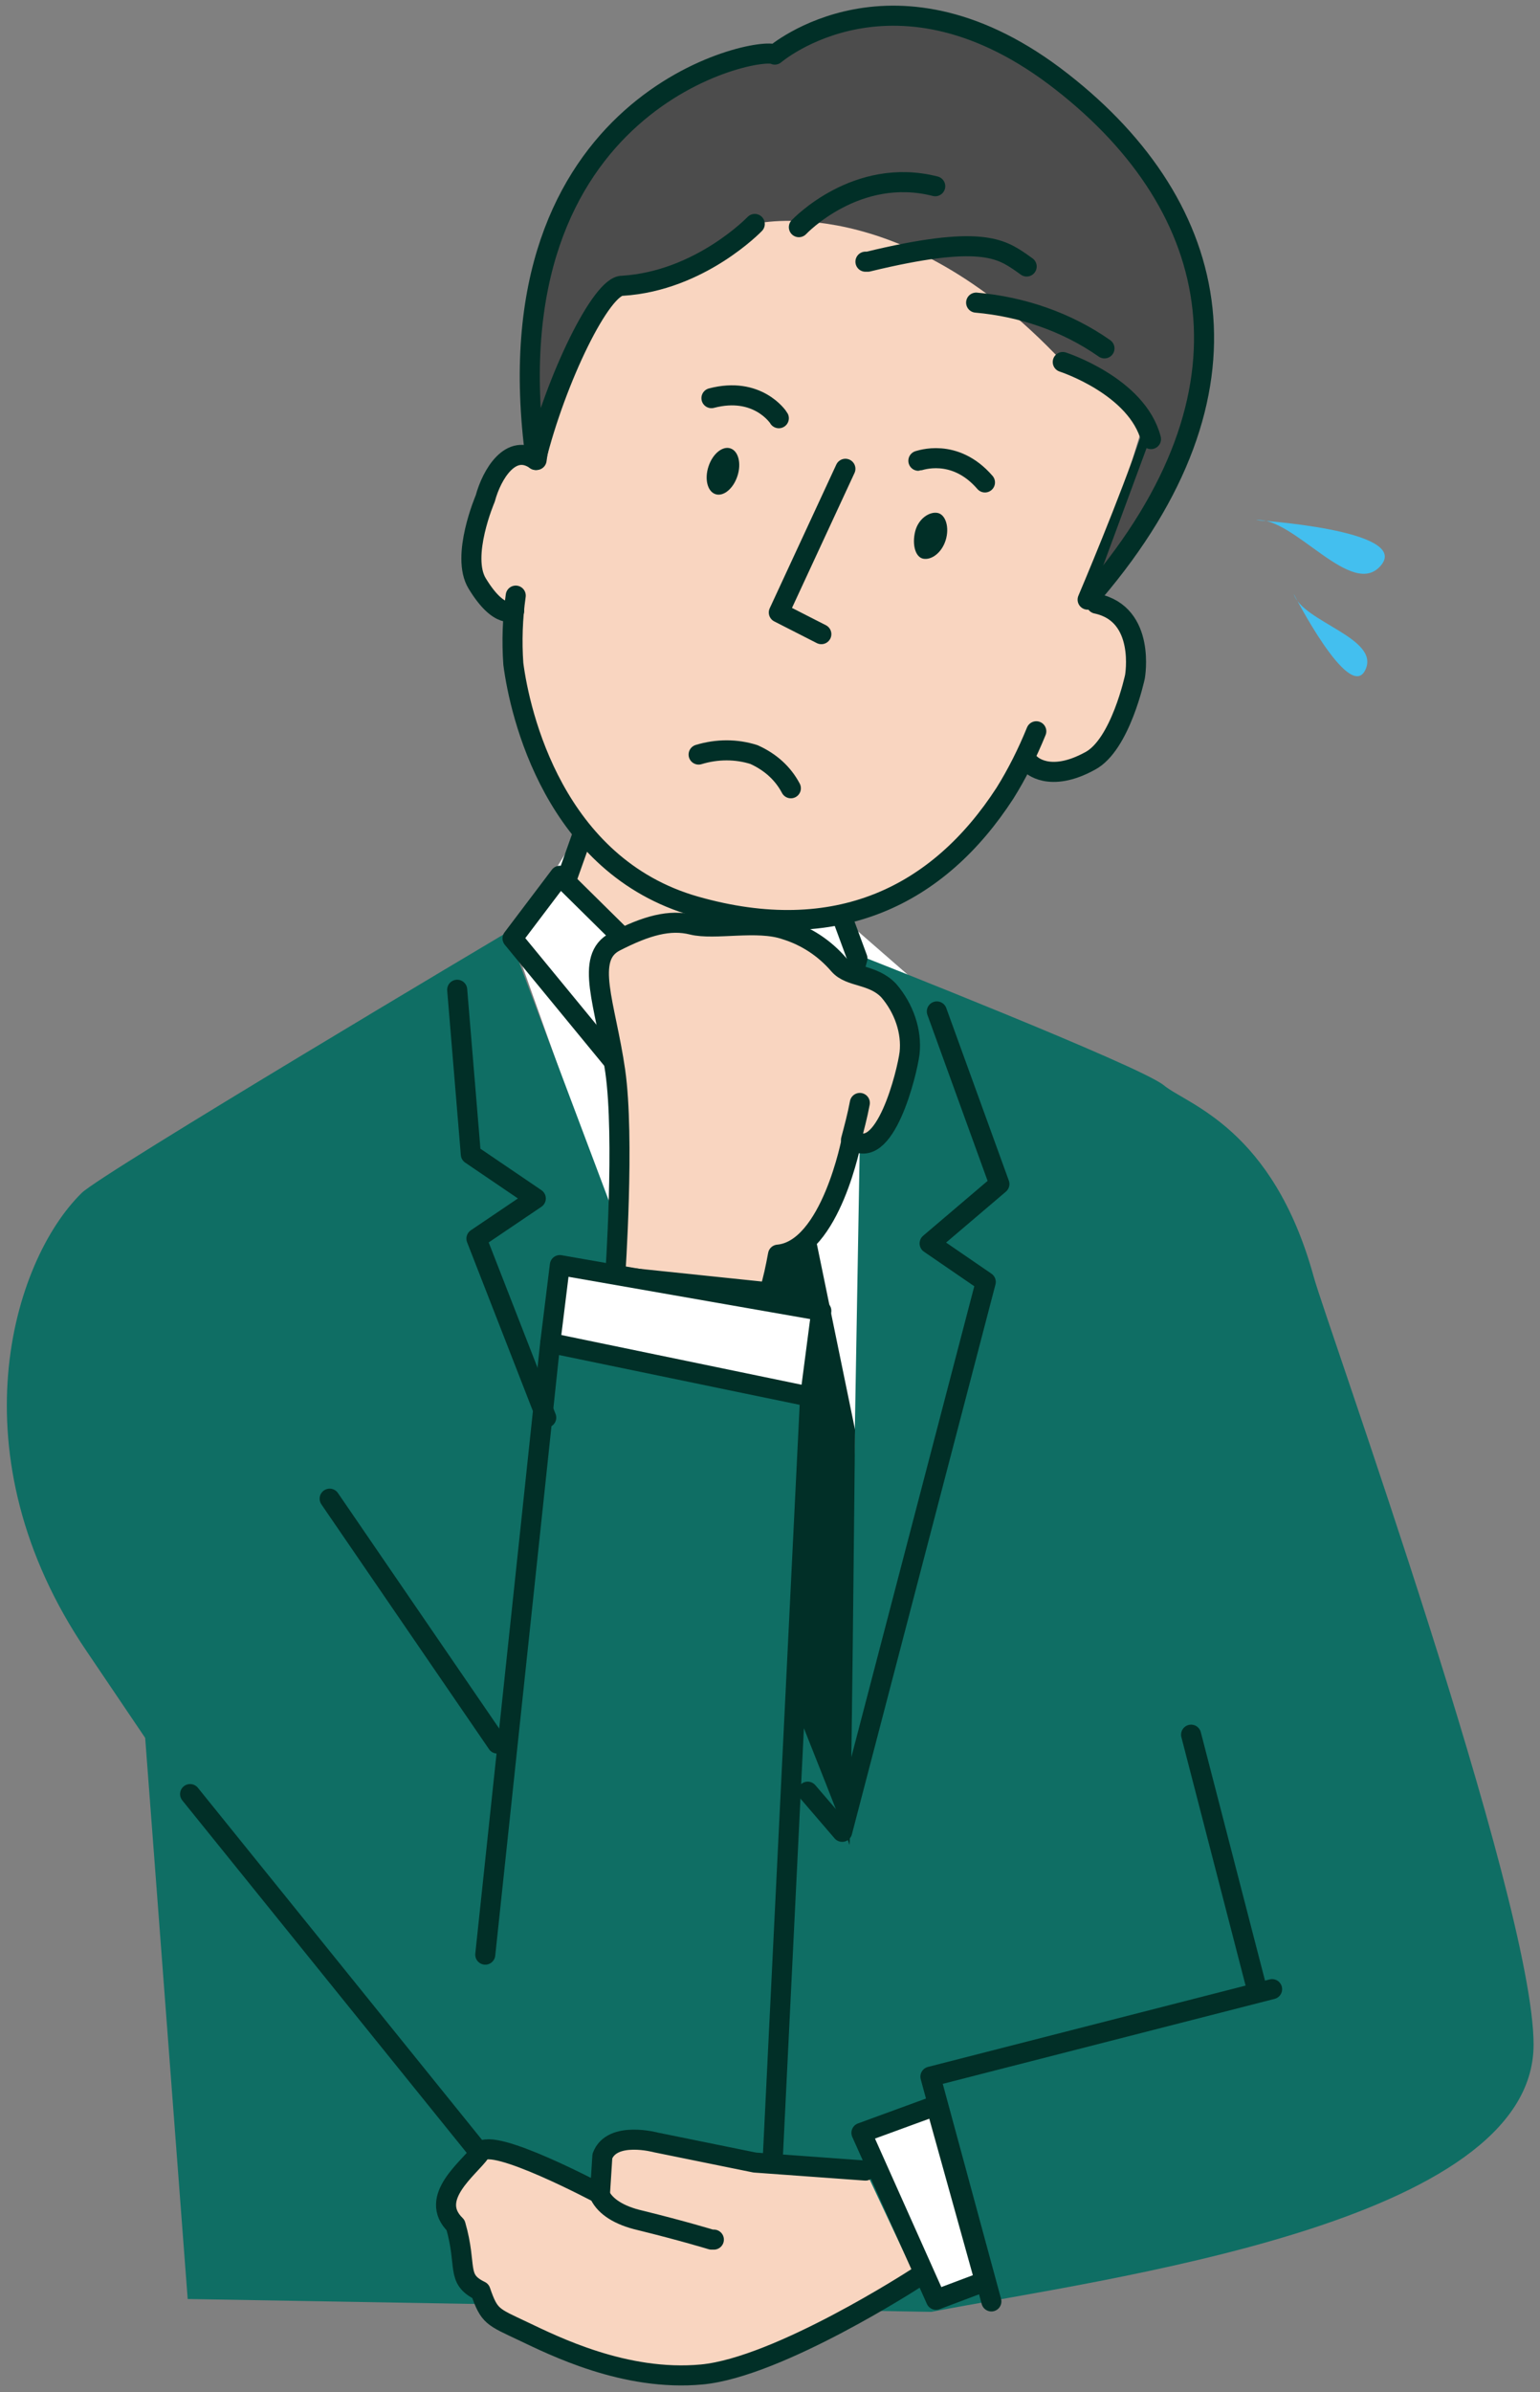 <?xml version="1.0" encoding="utf-8"?>
<!-- Generator: Adobe Illustrator 25.2.1, SVG Export Plug-In . SVG Version: 6.00 Build 0)  -->
<svg version="1.1" id="レイヤー_1" xmlns="http://www.w3.org/2000/svg" xmlns:xlink="http://www.w3.org/1999/xlink" x="0px"
	 y="0px" viewBox="0 0 192 298" style="enable-background:new 0 0 192 298;" xml:space="preserve">
<rect x="0" y="0" width="192" height="298" fill="#808080" stroke="none"/>
<style type="text/css">
	.st0{fill:#FFFFFF;}
	.st1{fill:#0F6E64;}
	.st2{fill:#F9D5C0;}
	.st3{fill:none;stroke:#012F27;stroke-width:2.5;stroke-linecap:round;stroke-linejoin:round;}
	.st4{fill:#4C4C4C;}
	.st5{fill:#012F27;}
	.st6{fill:#43BFEF;}
</style>
<g>
	<g>
		<polygon class="st0" points="63.9,116.9 104.7,231.3 115.9,123.8 103.5,113 73.5,101.5 		"/>
		<path class="st1" d="M163.8,159.1c-5.1-18.6-15.8-21.5-18.7-23.9s-37.5-16-37.5-16l-1.9,109.5L63.3,116.1c0,0-50.7,30.1-53.1,32.5
			c-8.7,8.5-16,32.7,0.6,57.1l7.3,10.8l5.3,69.9l92.7,1.6c22-4.2,75.1-11,75.1-33.3C191.2,236.6,165.3,164.6,163.8,159.1z"/>
		<polygon class="st2" points="73.5,101.5 70.8,109.1 76.9,116.1 106.4,121.3 104.4,112.4 		"/>
		<g>
			<polygon class="st0" points="103.5,113 97.9,115.8 105.4,124.9 107.2,118.9 			"/>
			<polygon class="st3" points="103.8,111 97.9,115.8 105.4,124.9 106.9,119.4 			"/>
		</g>
		<line class="st3" x1="73.5" y1="101.5" x2="70.8" y2="109.1"/>
		<path class="st2" d="M136.1,75.4c1.6-5.8,4.6-16.9,6.3-22.1c4.5-14.3-9.7-33.7-27.7-38.2S82.5,14.3,74,34
			c-5.4,12.5-7.1,19.8-7.6,23.5h-0.1c-3.1-2.2-5.5,1.8-6.3,4.8c0,0-3.1,7.1-1,10.6c2.8,4.6,4.6,3.4,4.6,3.4v6.5
			c0.4,4.7,7.6,25.7,25.2,30.7s32.7-5.1,37.3-14.3c0.7-1.4,1.5-2.7,2.4-4c0,0,2.3,2.4,7.4-0.4c3.8-2,5.6-10.5,5.6-10.5
			S143.3,77.1,136.1,75.4z"/>
		<path class="st3" d="M128.5,95.2c0,0,2.3,2.4,7.4-0.4c3.8-2,5.6-10.5,5.6-10.5s1.4-7.8-4.8-9.1"/>
		<path class="st3" d="M115.2,15c-18-4.4-32.3-0.9-40.7,18.8c-5.4,12.5-7.1,19.8-7.6,23.5h-0.1c-3.1-2.2-5.5,1.8-6.3,4.8
			c0,0-3.1,7.2-1,10.6c2.8,4.6,4.6,3.4,4.6,3.4"/>
		<path class="st3" d="M135.6,74.7c0,0,5.4-12.7,7.8-20"/>
		<path class="st3" d="M64.3,74.2c-0.4,2.8-0.5,5.7-0.3,8.5c0.8,6.2,5.1,25.2,22.7,30.2s30.3-1.3,38.6-14.1c1.5-2.4,2.8-5,3.9-7.7"
			/>
		<path class="st4" d="M132.4,10.2C111.6-6.1,96.6,6.8,96.6,6.8c-1.8-1.2-36,5.4-29.8,50.5c2.5-10.1,8.2-21.8,10.8-21.7
			c9.7-0.6,16.5-7.7,16.5-7.7s18-4.5,38.3,17.1c0,0,9.3,3,11,9.6l-7.1,19.2C157.7,48.8,152.4,25.9,132.4,10.2z"/>
		<path class="st3" d="M136.4,73.8c21.3-25,16.1-47.9-4-63.6C111.6-6.1,96.6,6.8,96.6,6.8c-1.8-1.2-36,5.4-29.8,50.5
			c2.5-10.1,8.2-21.8,10.8-21.7c9.7-0.6,16.5-7.7,16.5-7.7"/>
		<path class="st3" d="M132.5,45.1c0,0,9.3,3,11,9.6"/>
		<line class="st3" x1="59.8" y1="268.2" x2="23.7" y2="223.5"/>
		<path class="st5" d="M98.7,139.7l-8.8-3.4l-2.3,47.4c0,0,18.1,45.1,18.3,46.1s0.7-51.7,0.7-51.7L98.7,139.7z"/>
		<polygon class="st0" points="63.9,116.9 76.4,132.1 77.7,116.9 69.8,109.1 		"/>
		<polygon class="st3" points="63.9,116.9 76.4,132.1 77.7,116.9 69.8,109.1 		"/>
		<path class="st2" d="M110.8,123.4c-2-2.1-4.8-1.6-6.2-3.2c-1.8-2.1-4.1-3.6-6.7-4.4c-3.5-1.2-8.8,0.1-11.6-0.6s-5.7,0.1-9.6,2.1
			s-1.2,7.8,0,16.1s0,25.6,0,25.6l19.2,2c0.5-1.6,0.8-3.1,1.1-4.7c6.6-0.6,9.2-14.4,9.2-14.4c4.1,3.2,6.9-8.3,7.2-10.7
			C113.7,128.5,112.7,125.6,110.8,123.4z"/>
		<path class="st3" d="M110.8,123.4c-2-2.1-4.8-1.6-6.2-3.2c-1.8-2.1-4.1-3.6-6.7-4.4c-3.5-1.2-8.8,0.1-11.6-0.6s-5.7,0.1-9.6,2.1
			s-1.2,7.8,0,16.1s0,25.6,0,25.6l19.2,2c0.5-1.6,0.8-3.1,1.1-4.7c6.6-0.6,9.2-14.4,9.2-14.4c4.1,3.2,6.9-8.3,7.2-10.7
			C113.7,128.5,112.7,125.6,110.8,123.4z"/>
		<path class="st3" d="M106.1,142c0.4-1.5,0.8-3,1.1-4.6"/>
		<polygon class="st0" points="69.8,157.6 68.6,167.3 101,174 102.4,163.3 		"/>
		<polyline class="st3" points="101,174 102.4,163.3 69.8,157.6 68.6,167.3 		"/>
		<polygon class="st1" points="68,167.1 59.8,243.3 95.7,269.5 100,172.6 		"/>
		<polyline class="st3" points="96.3,269.8 101,174 68.6,167.3 60.5,243.5 		"/>
		<path class="st2" d="M107.9,270.4l-13.8-1l-12.3-2.5c0,0-5.5-1.5-6.7,1.7l-0.3,4.7c0,0-13.5-7.2-14.9-5.2s-6.6,5.7-3.1,9.1
			c1.5,5.2,0,6.7,3.1,8.2c1.1,3.2,1.5,3.2,5.3,5s12.7,6.3,22.3,5.4s26.7-12,26.7-12L107.9,270.4z"/>
		<path class="st3" d="M107.9,270.4l-13.8-1l-12.3-2.5c0,0-5.5-1.5-6.7,1.7l-0.3,4.7c0,0-13.5-7.2-14.9-5.2s-6.6,5.7-3.1,9.1
			c1.5,5.2,0,6.7,3.1,8.2c1.1,3.2,1.5,3.2,5.3,5s12.7,6.3,22.3,5.4s26.7-12,26.7-12"/>
		<polyline class="st3" points="105.4,58.4 97.1,76.3 102.4,79 		"/>
		<path class="st3" d="M122.8,60.1c-3.8-4.4-8.2-2.7-8.3-2.7"/>
		<path class="st3" d="M97.1,52.1c-0.1-0.2-2.7-4-8.4-2.5"/>
		<ellipse transform="matrix(0.309 -0.951 0.951 0.309 6.439 126.352)" class="st5" cx="90.2" cy="58.7" rx="3" ry="1.9"/>
		<path class="st5" d="M117.9,67.3c-0.5,1.6-1.8,2.5-2.8,2.3s-1.4-1.8-1-3.4s1.8-2.5,2.8-2.3S118.4,65.7,117.9,67.3z"/>
		<path class="st3" d="M98.6,98.2c-1-1.9-2.6-3.3-4.6-4.2c-2.2-0.7-4.6-0.7-6.9,0"/>
		<line class="st3" x1="148.5" y1="216.1" x2="156.7" y2="247.8"/>
		<line class="st3" x1="62" y1="217.2" x2="41.1" y2="186.7"/>
		<polyline class="st3" points="57,123.3 58.7,143.8 66.8,149.3 59.4,154.3 68.1,176.6 		"/>
		<polyline class="st3" points="100.7,223.2 105,228.2 122.9,159.7 115.9,154.9 124.6,147.5 116.8,126 		"/>
		<polyline class="st3" points="123.6,286.7 116,258.7 158.6,247.8 		"/>
		<path class="st3" d="M128,33.2l-0.7-0.5c-2.5-1.7-5.1-3.5-19.1-0.1c-0.1,0-0.2,0-0.3,0"/>
		<path class="st3" d="M137.7,43.4c-4.7-3.3-10.3-5.2-16-5.7"/>
		<path class="st3" d="M116.6,23.2c-9.8-2.5-16.9,5-17,5.1"/>
	</g>
	<path class="st3" d="M89,279c-0.1,0-0.2,0-0.3,0c0,0-3.6-1.1-8.9-2.4c-2.6-0.6-4.3-1.7-5-3.1"/>
	<polygon class="st0" points="122.8,284.2 116.7,286.5 107.4,265.7 116.7,262.3 	"/>
	<polygon class="st3" points="122.8,284.2 116.7,286.5 107.4,265.7 116.7,262.3 	"/>
	<path class="st6" d="M156.6,64.8c0,0,19.2,1.2,15.6,5.6S161.3,64.3,156.6,64.8z"/>
	<path class="st6" d="M161.3,74c0,0,6.9,13.5,8.9,9.5S162.4,77.5,161.3,74z"/>
</g>
</svg>
